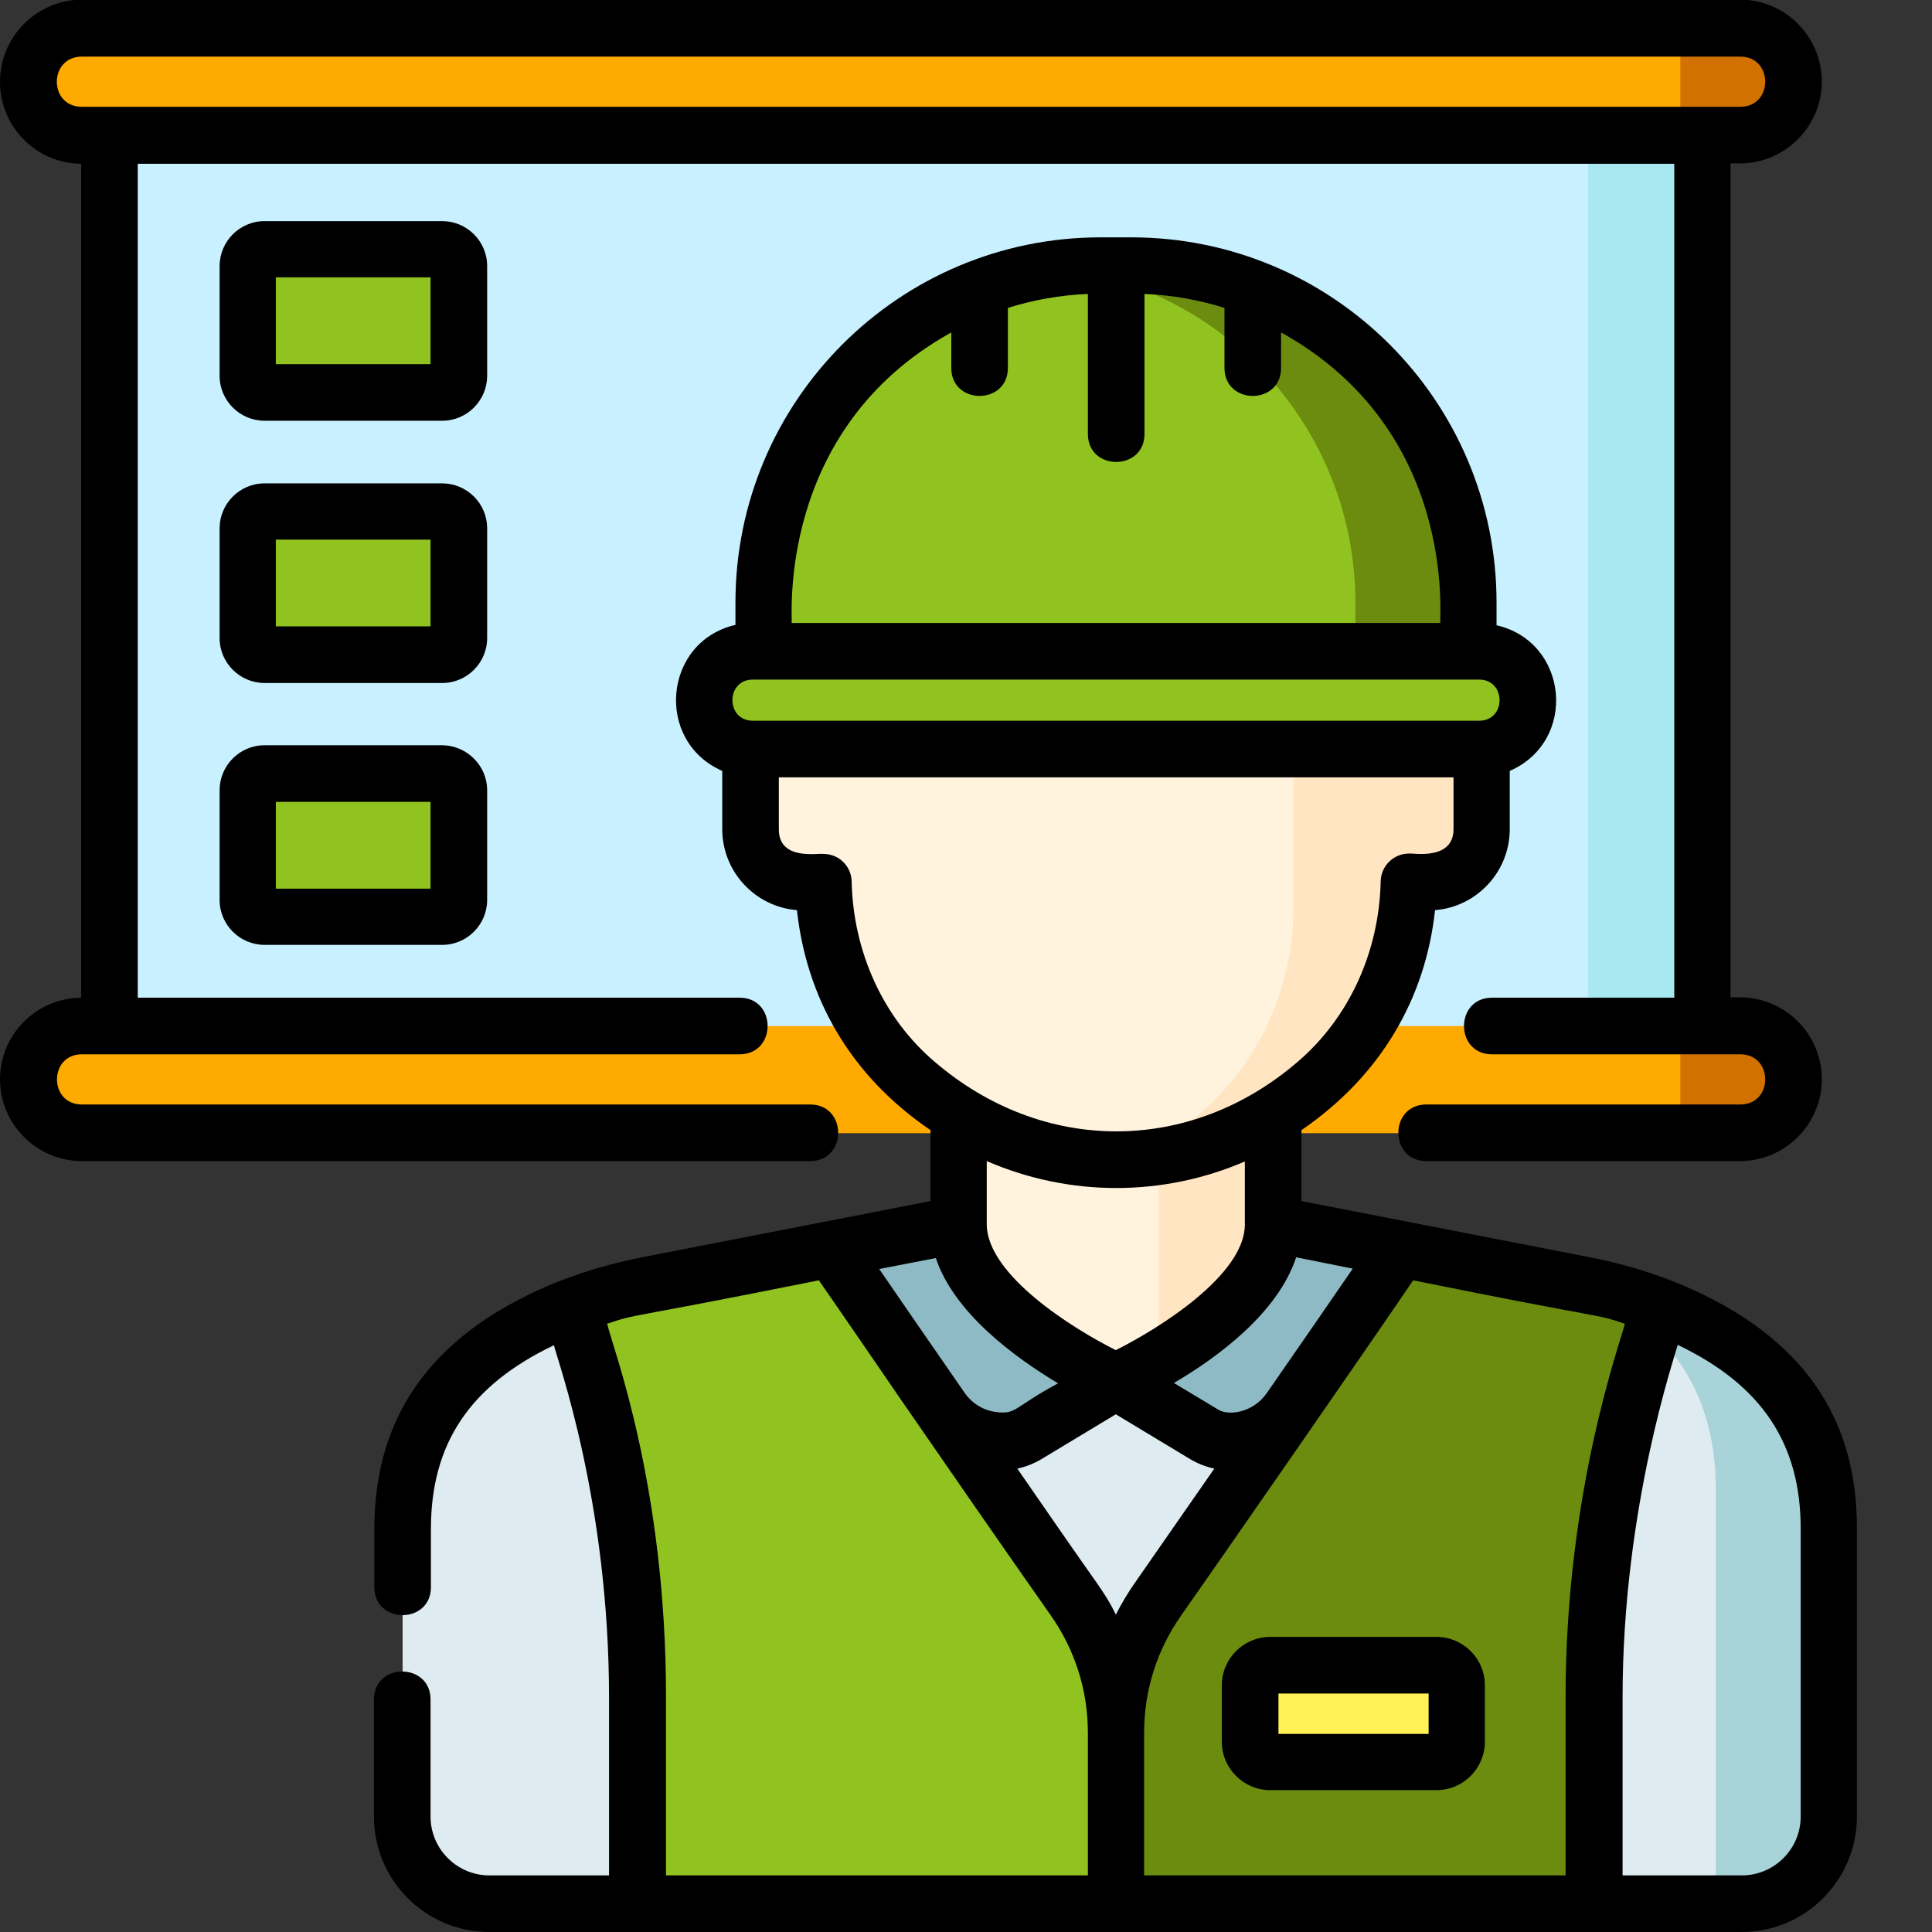 <?xml version="1.0" encoding="utf-8"?>
<!-- Generator: Adobe Illustrator 19.2.1, SVG Export Plug-In . SVG Version: 6.00 Build 0)  -->
<svg version="1.1" id="圖層_1" xmlns="http://www.w3.org/2000/svg" xmlns:xlink="http://www.w3.org/1999/xlink" x="0px" y="0px"
	 viewBox="0 0 512 512" style="enable-background:new 0 0 512 512;" xml:space="preserve">
<rect x="0" y="0" width="512" height="512" fill="#333333" stroke="none"/>
<style type="text/css">
	.st0{fill:#C9F0FF;}
	.st1{fill:#A7E8F1;}
	.st2{fill:#FFAA00;}
	.st3{fill:#D17200;}
	.st4{fill:#FFF3DE;}
	.st5{fill:#FFE5C2;}
	.st6{fill:#90C31F;}
	.st7{fill:#6B8C0E;}
	.st8{fill:#DEECF1;}
	.st9{fill:#A8D3D8;}
	.st10{fill:#8EBAC5;}
	.st11{fill:#FFF156;}
</style>
<path class="st0" d="M29,26.6h422.2v250.5H29V26.6z"/>
<path class="st1" d="M420.9,26.6h30.2v250.5h-30.2V26.6z"/>
<path class="st2" d="M461.1,271.9H21.7c-7.8,0-14.2,6.3-14.2,14.2s6.3,14.2,14.2,14.2h439.5c7.8,0,14.2-6.3,14.2-14.2
	S469,271.9,461.1,271.9z"/>
<path class="st2" d="M461.1,7.5H21.7c-7.8,0-14.2,6.3-14.2,14.2s6.3,14.2,14.2,14.2h439.5c7.8,0,14.2-6.3,14.2-14.2
	S469,7.5,461.1,7.5z"/>
<path class="st3" d="M475.3,21.7c0-7.8-6.3-14.2-14.2-14.2h-15.8v28.3h15.8C469,35.8,475.3,29.5,475.3,21.7z"/>
<path class="st3" d="M475.3,286c0-7.8-6.3-14.2-14.2-14.2h-15.8v28.3h15.8C469,300.2,475.3,293.9,475.3,286z"/>
<path class="st4" d="M427.4,342l-90-17.5v-58.6h-83.3v58.6l-90,17.5c-34,10-57.3,27.8-57.3,63.2v76.3c0,12.7,10.3,23.1,23.1,23.1
	h331.8c12.7,0,23.1-10.3,23.1-23.1v-76.3C484.7,369.7,461.4,352,427.4,342z"/>
<path class="st5" d="M337.4,324.5v-58.6h-30.3v94.2C319.4,352.8,337.4,339.6,337.4,324.5z"/>
<path class="st4" d="M378.6,190.1h-5.3v-21.1c0-21-8.6-41.3-24.5-54.9c-12.4-10.7-30-20.1-53.1-20.3c-23.1,0.3-40.6,9.6-53.1,20.3
	c-15.9,13.7-24.5,34-24.5,54.9v21.1h-5.3c-7.8,0-14,6.3-14,14v15.6c0,7.8,6.3,14,14,14h5.3c0.4,20.4,9,40,24.5,53.3
	c12.5,10.7,30,20.1,53.1,20.3c23.1-0.3,40.6-9.6,53.1-20.3c15.5-13.3,24-32.9,24.5-53.3h5.3c7.8,0,14-6.3,14-14v-15.6
	C392.6,196.4,386.3,190.1,378.6,190.1z"/>
<path class="st5" d="M378.6,190.1h-5.3v-21.1c0-21-8.6-41.3-24.5-54.9c-1.9-1.6-3.9-3.2-6-4.7l0,132.1c-0.4,20.4-9,40-24.5,53.3
	c-5.4,4.6-11.7,9-18.9,12.5c21.3-1.1,37.6-10.1,49.4-20.2c15.5-13.3,24-32.9,24.5-53.3h5.3c7.8,0,14-6.3,14-14v-15.6
	C392.6,196.4,386.3,190.1,378.6,190.1z"/>
<path class="st6" d="M299.8,70.4h-8.1c-49.3,0-89.3,40-89.3,89.3v25.7h186.8v-25.7C389.1,110.4,349.1,70.4,299.8,70.4z"/>
<path class="st7" d="M299.8,70.4h-8.1c-3.7,0-7.3,0.2-10.9,0.7c44.2,5.4,78.4,43,78.4,88.7v25.7h30v-25.7
	C389.1,110.4,349.1,70.4,299.8,70.4z"/>
<path class="st6" d="M392,198.5H199.5c-7.1,0-12.9-5.8-12.9-12.9c0-7.1,5.8-12.9,12.9-12.9H392c7.1,0,12.9,5.8,12.9,12.9
	C404.9,192.7,399.2,198.5,392,198.5z"/>
<path class="st8" d="M427.4,342l-90-17.5c0,23-41.7,41.7-41.7,41.7s-41.7-18.7-41.7-41.7l-90,17.5c-34,10-57.3,27.8-57.3,63.2v76.3
	c0,12.7,10.3,23.1,23.1,23.1h331.8c12.7,0,23.1-10.3,23.1-23.1v-76.3C484.7,369.7,461.4,352,427.4,342z"/>
<path class="st9" d="M427.4,342l-6.5-1.3c20.8,10.9,33.8,27.5,33.8,53.9v109.8h6.9c12.7,0,23.1-10.3,23.1-23.1v-76.3
	C484.7,369.7,461.4,352,427.4,342z"/>
<path class="st10" d="M254.1,324.5l-33.7,6.6c2,18.7,18.6,35.6,35.7,48.3c4.8,3.6,11.3,3.8,16.4,0.8l23.3-14
	C295.7,366.1,254.1,347.5,254.1,324.5z"/>
<path class="st10" d="M337.4,324.5c0,23-41.7,41.7-41.7,41.7l23.3,14c5.1,3.1,11.6,2.8,16.4-0.8c17.1-12.7,33.7-29.6,35.7-48.3
	L337.4,324.5z"/>
<path class="st6" d="M151.6,346.2l5,16.8c8.2,28.2,12.3,57.4,12.3,86.8v54.7h126.7c0,0,0-26.1,0-45.3c0-12.7-3.9-25.1-11.2-35.5
	c-21-29.9-64.1-92.7-64.1-92.7l-48.3,9.4C165.1,341.8,158.3,343.7,151.6,346.2z"/>
<path class="st7" d="M439.8,346.2l-5,16.8c-8.2,28.2-12.3,57.4-12.3,86.8v54.7H295.7c0,0,0-26.1,0-45.3c0-12.7,3.9-25.1,11.3-35.5
	c21-29.9,64.1-92.7,64.1-92.7l48.3,9.4C426.4,341.8,433.2,343.7,439.8,346.2z"/>
<path class="st11" d="M380.7,467h-44.1c-2.9,0-5.3-2.4-5.3-5.3v-15c0-2.9,2.4-5.3,5.3-5.3h44.1c2.9,0,5.3,2.4,5.3,5.3v15
	C386.1,464.6,383.7,467,380.7,467z"/>
<g>
	<path class="st6" d="M117.1,104H70.1c-2.5,0-4.4-2-4.4-4.4V70.5c0-2.5,2-4.4,4.4-4.4h47.1c2.5,0,4.4,2,4.4,4.4v29.1
		C121.6,102,119.6,104,117.1,104z"/>
	<path class="st6" d="M117.1,173.5H70.1c-2.5,0-4.4-2-4.4-4.4V140c0-2.5,2-4.4,4.4-4.4h47.1c2.5,0,4.4,2,4.4,4.4v29.1
		C121.6,171.5,119.6,173.5,117.1,173.5z"/>
	<path class="st6" d="M117.1,243H70.1c-2.5,0-4.4-2-4.4-4.4v-29.1c0-2.5,2-4.4,4.4-4.4h47.1c2.5,0,4.4,2,4.4,4.4v29.1
		C121.6,241,119.6,243,117.1,243z"/>
</g>
<path d="M214.7,292.7h-193c-8.8,0-8.8-13.3,0-13.3H196c9.9,0,9.9-15,0-15H36.5v-221h407.2v221h-48.3c-9.9,0-9.9,15,0,15h65.8
	c8.8,0,8.8,13.3,0,13.3H378c-9.9,0-9.9,15,0,15h83.1c11.9,0,21.7-9.7,21.7-21.7c0-11.9-9.7-21.7-21.7-21.7h-2.5v-221h2.5
	c11.9,0,21.7-9.7,21.7-21.7c0-11.9-9.7-21.7-21.7-21.7H21.7C9.7,0,0,9.7,0,21.7c0,11.9,9.6,21.6,21.5,21.7v221
	C9.6,264.5,0,274.2,0,286c0,11.9,9.7,21.7,21.7,21.7h193C224.6,307.7,224.6,292.7,214.7,292.7z M21.7,15h439.5
	c8.8,0,8.8,13.3,0,13.3H21.7C12.8,28.3,12.9,15,21.7,15z"/>
<path d="M129.1,70.5c0-6.6-5.4-11.9-11.9-11.9H70.1c-6.6,0-11.9,5.4-11.9,11.9v29.1c0,6.6,5.4,11.9,11.9,11.9h47.1
	c6.6,0,11.9-5.4,11.9-11.9V70.5z M114.1,96.5h-41v-23h41V96.5z"/>
<path d="M129.1,140c0-6.6-5.4-11.9-11.9-11.9H70.1c-6.6,0-11.9,5.4-11.9,11.9v29.1c0,6.6,5.4,11.9,11.9,11.9h47.1
	c6.6,0,11.9-5.4,11.9-11.9V140z M114.1,166h-41v-23h41V166z"/>
<path d="M117.1,197.5H70.1c-6.6,0-11.9,5.4-11.9,11.9v29.1c0,6.6,5.4,11.9,11.9,11.9h47.1c6.6,0,11.9-5.4,11.9-11.9v-29.1
	C129.1,202.9,123.7,197.5,117.1,197.5z M114.1,235.5h-41v-23h41V235.5z"/>
<path d="M446.4,340.8c-8.2-3.5-16.7-6-25.5-7.7l-76-14.8v-18.8c21.3-14.6,32.9-35.2,35.4-58.3c11.1-0.9,19.8-10.2,19.8-21.5v-15.4
	c18.1-7.9,15.6-34.2-3.5-38.6v-6c0-53.5-43.4-96.8-96.8-96.8h-8.1c-53.5,0-96.8,43.4-96.8,96.8v5.9c-19.1,4.4-21.5,30.8-3.5,38.7
	v15.4c0,11.3,8.7,20.6,19.8,21.5c2.5,23,13.9,43.7,35.4,58.3v18.8l-76,14.8c-8.7,1.7-17.3,4.2-25.5,7.7
	c-30.8,13.3-45.9,34.5-45.9,64.4v15.4c0,9.9,15,9.9,15,0v-15.4c0-22.5,10.2-38,32.6-48.7c0.9,4,14.6,41.3,14.6,93.4V497h-31.7
	c-8.6,0-15.6-7-15.6-15.6v-31c0-9.9-15-9.9-15,0v31c0,16.9,13.7,30.6,30.6,30.6h331.8c16.9,0,30.6-13.7,30.6-30.6v-76.3
	C492.2,375.2,477.2,354.1,446.4,340.8z M430.6,350.8c-1,4.6-15.7,43.9-15.7,99V497H303.2v-37.8c0-11.2,3.4-22,9.9-31.2
	c9.7-13.8,49.6-71.3,61.4-88.7C428.4,350.2,421.9,347.9,430.6,350.8z M290.6,419.4c-5.8-8.2-13.2-18.9-21-30.2
	c2.3-0.5,4.6-1.4,6.7-2.7l19.4-11.7l19.4,11.7c2.1,1.3,4.4,2.2,6.7,2.7c-7.8,11.2-15.3,22-21,30.2c-1.9,2.7-3.6,5.6-5.1,8.5
	C294.3,424.9,292.5,422.1,290.6,419.4z M280.4,366.6c-11.9,6.4-11,8.3-16.4,7.6c-3.4-0.4-6.4-2.3-8.3-5c-9-13-17.3-25-22.7-32.9
	l15-2.9C252.9,348,268.9,359.7,280.4,366.6z M358.5,336.2c-5.4,7.9-13.8,20-22.8,33c-3.7,5.3-10.2,6-12.8,4.4l-11.8-7.1
	c11.6-6.8,27.5-18.5,32.4-33.3L358.5,336.2z M252.1,88.1v9.4c0,9.9,15,9.9,15,0V81.6c6.7-2.1,13.8-3.4,21.2-3.7V115
	c0,9.9,15,9.9,15,0V77.9c7.4,0.3,14.5,1.6,21.2,3.7v15.9c0,9.9,15,9.9,15,0v-9.4c46.9,26,41.9,75.8,42.2,77H209.8
	C210.1,164.2,205.4,114,252.1,88.1z M199.5,180.1H392c7.2,0,7.2,10.9,0,10.9H199.5C192.3,191,192.3,180.1,199.5,180.1z M225.7,233.6
	c-0.1-4.1-3.4-7.3-7.5-7.3c-1.3-0.3-11.8,1.9-11.8-6.5V206h178.8v13.7c0,8.5-10.9,6.3-11.8,6.5c-4.1,0-7.4,3.3-7.5,7.3
	c-0.4,18.8-8.4,36.2-21.9,47.8c-28.6,24.7-67.7,24.7-96.4,0C234.1,269.8,226.1,252.3,225.7,233.6z M329.9,307.8v16.7
	c0,13.4-22.8,27.6-34.2,33.3c-11.4-5.7-34.1-19.9-34.2-33.3c0,0,0,0,0-0.1v-16.7C283.4,317.2,308.1,317.2,329.9,307.8z M160.9,350.8
	c8.8-2.9,2.3-0.7,56.1-11.5l4.3,6.2c4.4,6.4,10.4,15.1,17.1,24.9c12.2,17.7,29.1,42.1,40,57.6c6.5,9.2,9.9,20,9.9,31.2V497H176.5
	v-47.2C176.5,393.4,162.3,357,160.9,350.8z M477.2,481.4c0,8.6-7,15.6-15.6,15.6H430v-47.2c0-50.7,14.1-91,14.6-93.4
	c22.4,10.7,32.6,26.3,32.6,48.7L477.2,481.4L477.2,481.4z"/>
<path d="M336.6,433.8c-7.1,0-12.8,5.8-12.8,12.8v15c0,7.1,5.8,12.8,12.8,12.8h44.1c7.1,0,12.8-5.8,12.8-12.8v-15
	c0-7.1-5.8-12.8-12.8-12.8H336.6z M378.6,459.5h-39.8v-10.7h39.8V459.5z"/>
</svg>

